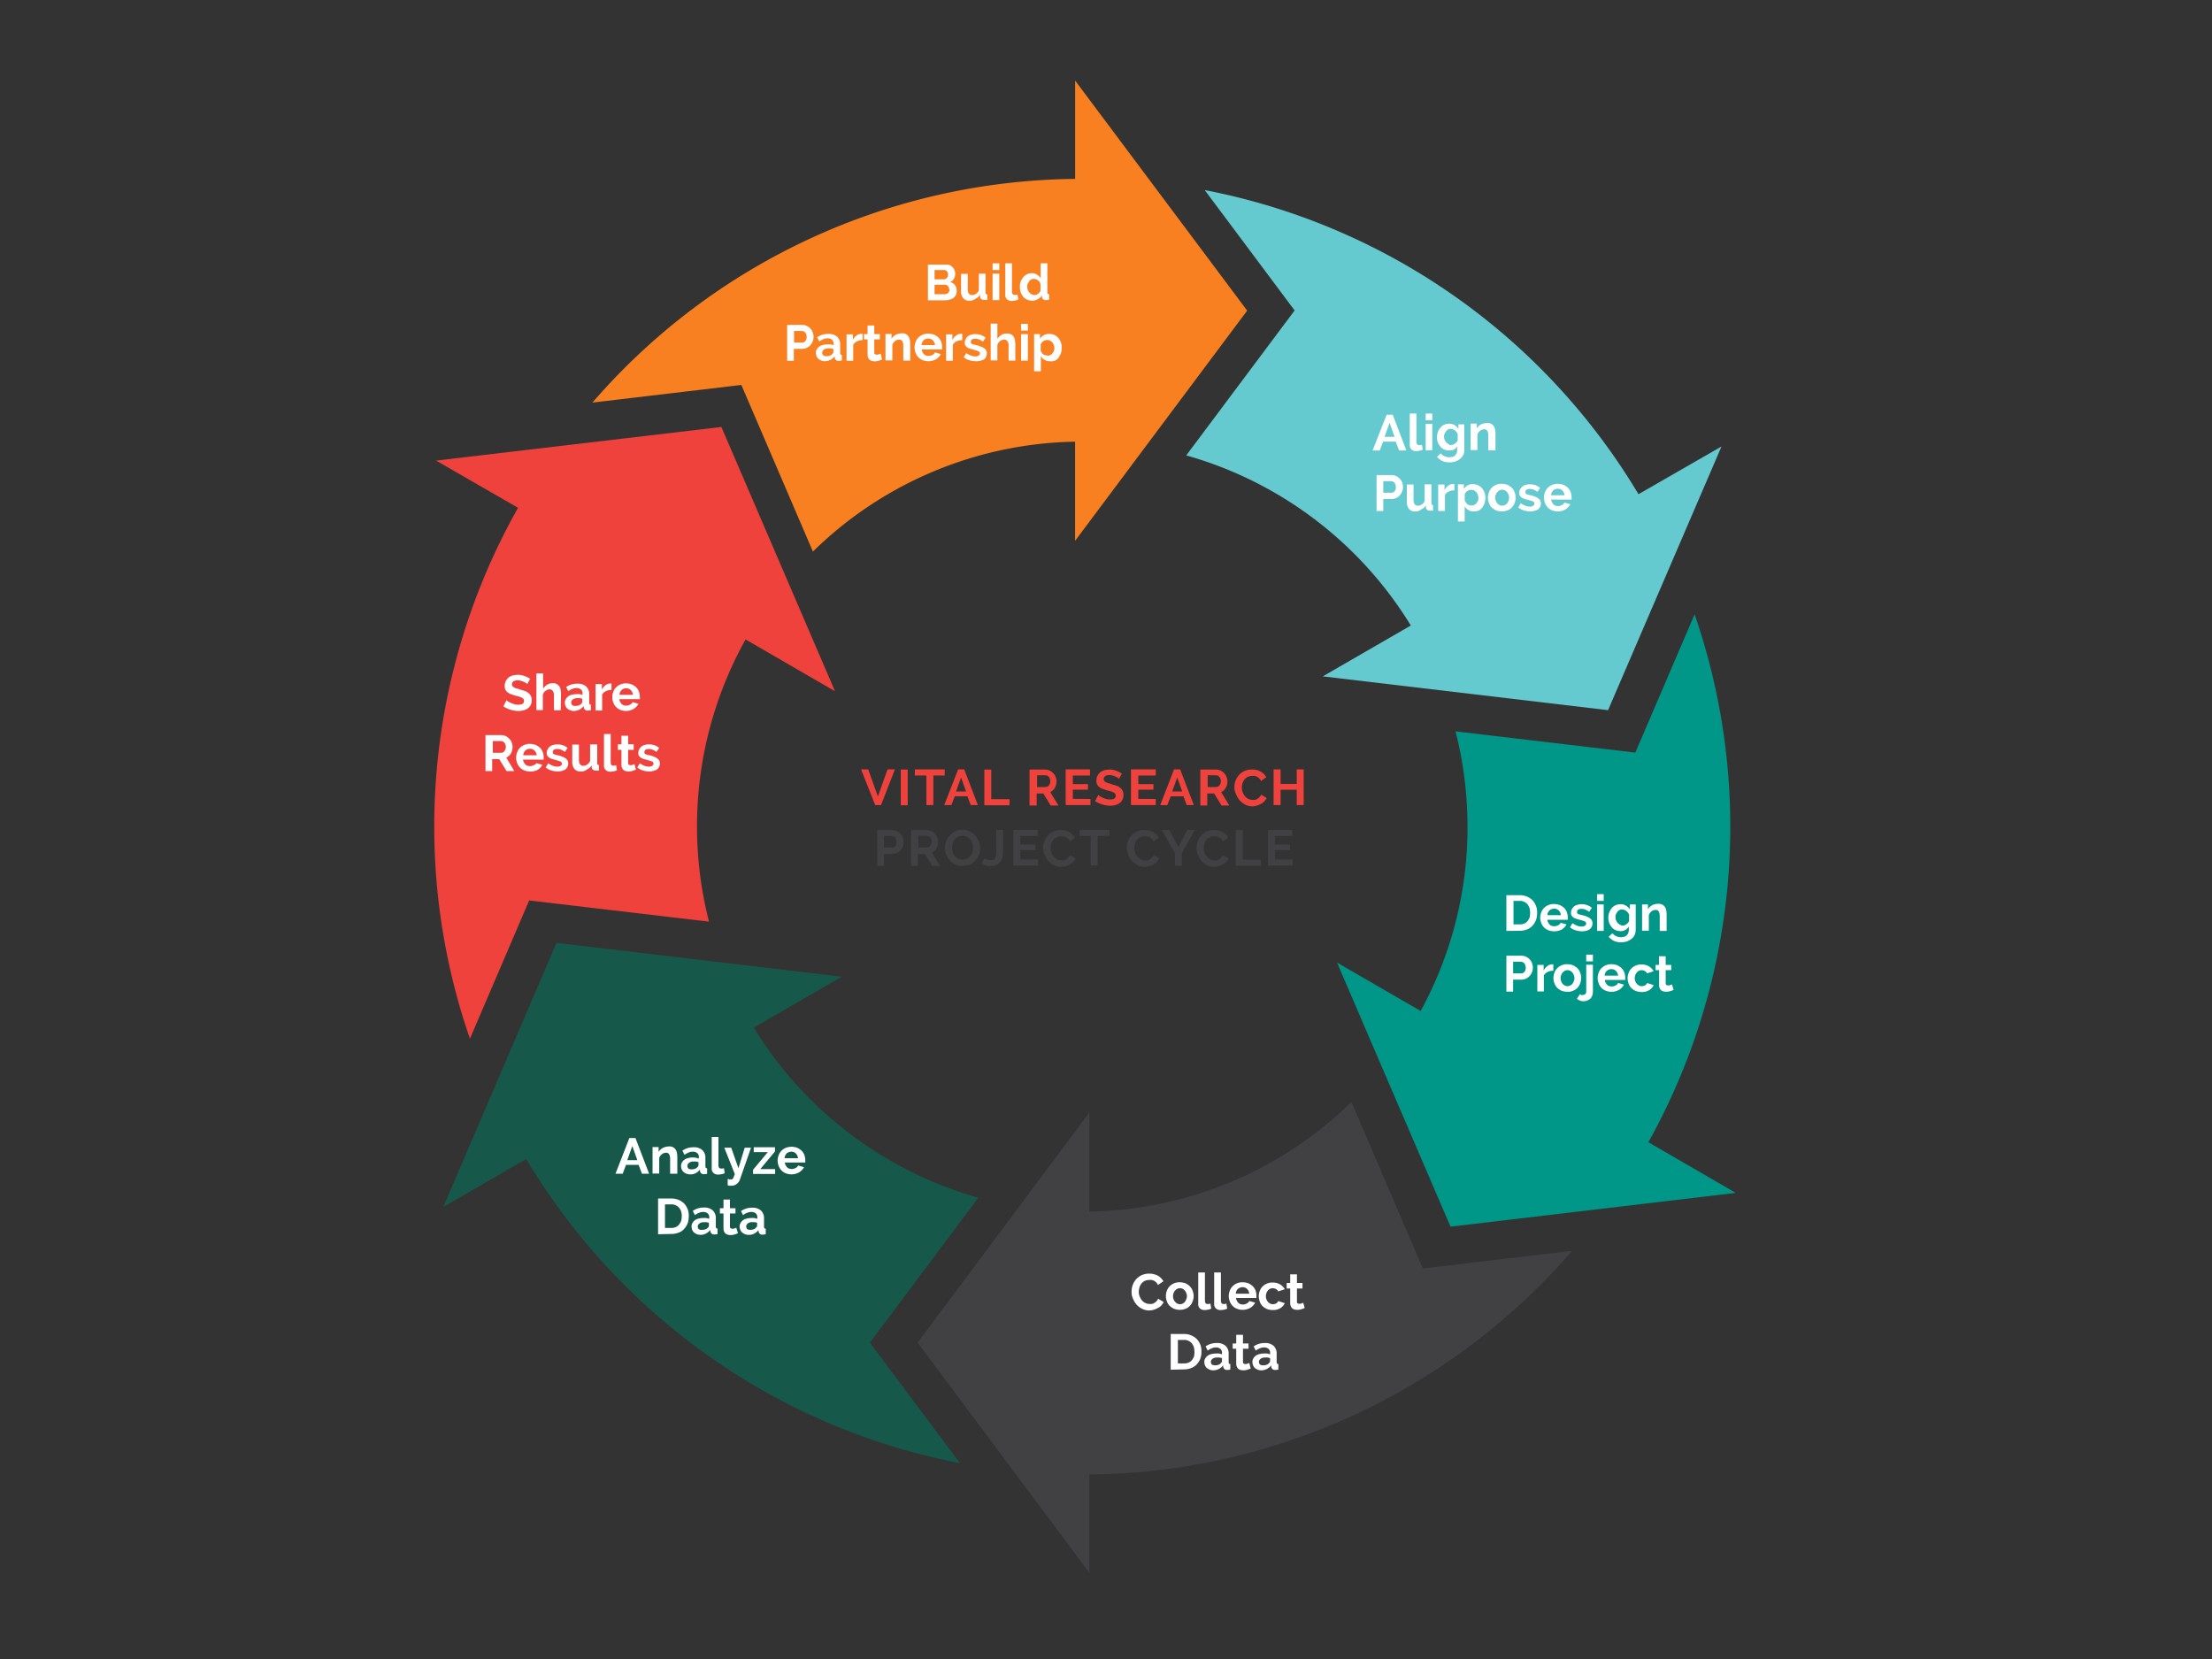 <svg id="Layer_1" data-name="Layer 1" xmlns="http://www.w3.org/2000/svg" viewBox="0 0 400 300"><rect x="0" y="0" width="400" height="300" fill="#333333" stroke="none"/><defs><style>.cls-1{fill:#009688;}.cls-2{fill:#64cacf;}.cls-3{fill:#414042;}.cls-4{fill:#16594a;}.cls-5{fill:#f0423c;}.cls-6{fill:#f88020;}.cls-7{fill:#fff;}</style></defs><title>vital-project-cycle</title><path class="cls-1" d="M298.08,206.55a117.41,117.41,0,0,0,8.36-95.46l-10.72,25-32.51-3.84a70.22,70.22,0,0,1,2.16,17.28,69.12,69.12,0,0,1-8.47,33.28l-15.12-8.74,20.52,47.75,51.58-6.11Z"/><path class="cls-2" d="M296.29,89.37a117.27,117.27,0,0,0-78.44-55l16.26,21.77-19.6,26.21a69.82,69.82,0,0,1,40.61,30.76l-15.92,9.2,51.59,6.11L311.3,80.74Z"/><path class="cls-3" d="M284.29,226.19l-27,3.19-12.91-30.12A69.28,69.28,0,0,1,197,219.09V201.16l-31.07,41.63L197,284.42V266.64A116.85,116.85,0,0,0,284.29,226.19Z"/><path class="cls-4" d="M176.91,216.58a69.85,69.85,0,0,1-40.61-30.77l15.91-9.19-51.58-6.12L80.16,218.25l15-8.66a117.3,117.3,0,0,0,78.44,55L157.3,242.79Z"/><path class="cls-5" d="M134.86,115.65,151,125,130.45,77.21,78.86,83.29l14.82,8.54a117.21,117.21,0,0,0-8.7,96l10.71-25,32.52,3.83a69.43,69.43,0,0,1,6.65-51.09Z"/><path class="cls-6" d="M225.53,56.17l-31.11-41.6V32.35A116.85,116.85,0,0,0,107.13,72.8l26.93-3.19L147,99.74a69.4,69.4,0,0,1,47.41-19.87V97.8Z"/><path class="cls-7" d="M173,52.63a1.51,1.51,0,0,1-.15.73,2.19,2.19,0,0,1-.45.53,2,2,0,0,1-.69.3,2.71,2.71,0,0,1-.8.11h-3.11V47.85h3.46a1.14,1.14,0,0,1,.6.15,1.46,1.46,0,0,1,.46.38,2.28,2.28,0,0,1,.3.53,1.51,1.51,0,0,1,.12.61,1.77,1.77,0,0,1-.23.87,1.31,1.31,0,0,1-.68.61,1.71,1.71,0,0,1,.87.57A1.78,1.78,0,0,1,173,52.63Zm-4-3.76v1.64h1.67a.73.73,0,0,0,.54-.23.8.8,0,0,0,.22-.61.93.93,0,0,0-.19-.61.67.67,0,0,0-.49-.23H169Zm2.66,3.5a1.28,1.28,0,0,0-.07-.34.61.61,0,0,0-.16-.27.93.93,0,0,0-.22-.19.71.71,0,0,0-.31-.08H169V53.2h1.87a1.09,1.09,0,0,0,.34-.07.73.73,0,0,0,.26-.19,1.17,1.17,0,0,0,.19-.27A.68.68,0,0,0,171.7,52.37Z"/><path class="cls-7" d="M175.31,54.38a1.43,1.43,0,0,1-1.14-.46,2.09,2.09,0,0,1-.38-1.4v-3H175v2.73c0,.73.26,1.11.79,1.11a1.26,1.26,0,0,0,.69-.23,1.24,1.24,0,0,0,.53-.65v-3h1.21V52.9a.46.46,0,0,0,.08.27.36.36,0,0,0,.23.07v1a1.24,1.24,0,0,1-.31,0H178a.76.76,0,0,1-.53-.15.46.46,0,0,1-.23-.42l0-.37a1.94,1.94,0,0,1-.84.72A1.7,1.7,0,0,1,175.31,54.38Z"/><path class="cls-7" d="M179.49,48.83V47.62h1.21v1.21Zm0,5.44V49.48h1.21v4.79Z"/><path class="cls-7" d="M181.81,47.62H183v5.13a.68.68,0,0,0,.12.42.39.39,0,0,0,.37.15.45.45,0,0,0,.23,0c.08,0,.19,0,.27-.08l.15.91a1.66,1.66,0,0,1-.57.19,3.66,3.66,0,0,1-.61.08,1.2,1.2,0,0,1-.87-.3,1.08,1.08,0,0,1-.3-.88V47.62Z"/><path class="cls-7" d="M186.67,54.38a2.34,2.34,0,0,1-.91-.19,1.91,1.91,0,0,1-.73-.53,2.67,2.67,0,0,1-.6-1.79,2.29,2.29,0,0,1,.15-.95,2.54,2.54,0,0,1,.45-.79,1.91,1.91,0,0,1,.69-.54,2.14,2.14,0,0,1,.87-.19,1.63,1.63,0,0,1,.95.27,1.58,1.58,0,0,1,.65.68V47.62h1.21v5.24a.43.43,0,0,0,.08.27.31.31,0,0,0,.23.07v1a3.19,3.19,0,0,1-.54.07.78.78,0,0,1-.53-.15.51.51,0,0,1-.22-.42l0-.3a1.81,1.81,0,0,1-.72.68A2,2,0,0,1,186.67,54.38Zm.34-1a1.05,1.05,0,0,0,.34-.08c.12,0,.23-.11.34-.15a.87.87,0,0,0,.27-.27,1.25,1.25,0,0,0,.19-.3V51.42A1.13,1.13,0,0,0,188,51a1.27,1.27,0,0,0-.3-.31,2,2,0,0,0-.35-.19,1.59,1.59,0,0,0-.38-.07,1.1,1.1,0,0,0-.49.11.9.9,0,0,0-.38.34c-.08.16-.19.31-.27.46a1.39,1.39,0,0,0-.07.53,1.65,1.65,0,0,0,.11.57,2.75,2.75,0,0,0,.27.46,1,1,0,0,0,.42.3A.89.89,0,0,0,187,53.36Z"/><path class="cls-7" d="M142.34,65.21V58.75h2.73a2,2,0,0,1,1.49.68,1.61,1.61,0,0,1,.41.69,2.18,2.18,0,0,1,0,1.59,2.14,2.14,0,0,1-.41.69,2,2,0,0,1-.65.49,2.15,2.15,0,0,1-.84.19h-1.52v2.16h-1.21Zm1.29-3.27h1.44a.68.68,0,0,0,.57-.27,1.15,1.15,0,0,0,.23-.76,2.34,2.34,0,0,0-.07-.45,1.63,1.63,0,0,0-.19-.34.89.89,0,0,0-.61-.27h-1.41v2.09Z"/><path class="cls-7" d="M149.18,65.32a1.93,1.93,0,0,1-.65-.11,2.31,2.31,0,0,1-.53-.31,1.09,1.09,0,0,1-.34-.49,1.51,1.51,0,0,1-.12-.61,1.15,1.15,0,0,1,.15-.61,1.77,1.77,0,0,1,.42-.49,1.63,1.63,0,0,1,.65-.3,2.78,2.78,0,0,1,.83-.12,2.93,2.93,0,0,1,.61,0,2.55,2.55,0,0,1,.53.15v-.26a.91.91,0,0,0-.26-.73,1.27,1.27,0,0,0-.8-.26,1.87,1.87,0,0,0-.76.15,3.26,3.26,0,0,0-.76.42l-.38-.76a3.45,3.45,0,0,1,2-.61,2.3,2.3,0,0,1,1.59.49,1.91,1.91,0,0,1,.57,1.49v1.48a.42.42,0,0,0,.08.26.28.28,0,0,0,.22.08v1a2.73,2.73,0,0,1-.53.08.78.78,0,0,1-.53-.15.82.82,0,0,1-.23-.42l0-.27a2.46,2.46,0,0,1-.76.65A2.59,2.59,0,0,1,149.18,65.32Zm.34-.91a1.32,1.32,0,0,0,.57-.12.71.71,0,0,0,.42-.3.4.4,0,0,0,.19-.34v-.53a2.09,2.09,0,0,0-.46-.12,2.69,2.69,0,0,0-.49,0,1.2,1.2,0,0,0-.76.22.75.75,0,0,0-.31.54.77.77,0,0,0,.23.53A1.15,1.15,0,0,0,149.52,64.41Z"/><path class="cls-7" d="M155.94,61.52a2.13,2.13,0,0,0-1,.23,1.48,1.48,0,0,0-.65.61v2.88h-1.21V60.46h1.14v1a2.93,2.93,0,0,1,.3-.45,1.75,1.75,0,0,1,.38-.34,1.1,1.1,0,0,1,.42-.23,1.62,1.62,0,0,1,.38-.08H156v1.14Z"/><path class="cls-7" d="M159.51,65c-.15.07-.38.15-.61.23a2.63,2.63,0,0,1-.76.11,2.09,2.09,0,0,1-.49-.08.91.91,0,0,1-.38-.19.87.87,0,0,1-.27-.38,1.29,1.29,0,0,1-.11-.53V61.37h-.65v-.95h.65V58.86h1.21v1.56h1v.95h-1v2.32c0,.15,0,.3.12.34a.48.48,0,0,0,.34.11,1.43,1.43,0,0,0,.38-.07,2.33,2.33,0,0,0,.3-.12Z"/><path class="cls-7" d="M164.56,65.21h-1.22v-2.7a1.56,1.56,0,0,0-.19-.84.63.63,0,0,0-.57-.26,2.13,2.13,0,0,0-.37.07,1.17,1.17,0,0,0-.35.19,3,3,0,0,0-.3.31,1.25,1.25,0,0,0-.19.42v2.77h-1.25V60.38h1.1v.88a2,2,0,0,1,.76-.73,2.81,2.81,0,0,1,1.14-.26,1.4,1.4,0,0,1,.72.15,1.52,1.52,0,0,1,.45.42,1.61,1.61,0,0,1,.23.61,3.83,3.83,0,0,1,.08.68v3.08Z"/><path class="cls-7" d="M167.86,65.32a3,3,0,0,1-1-.19,2.24,2.24,0,0,1-.8-.53,2.14,2.14,0,0,1-.49-.8,2.52,2.52,0,0,1-.19-.95,2.56,2.56,0,0,1,.19-1,2.14,2.14,0,0,1,.49-.8,2.54,2.54,0,0,1,.8-.53,2.34,2.34,0,0,1,1.06-.19,3,3,0,0,1,1,.19,3.18,3.18,0,0,1,.8.53,2.27,2.27,0,0,1,.49.8,2.67,2.67,0,0,1,.15.91V63a.27.27,0,0,1,0,.19h-3.68a1.21,1.21,0,0,0,.15.5,1.26,1.26,0,0,0,.27.37.75.75,0,0,0,.38.23,1.78,1.78,0,0,0,.45.08,1.63,1.63,0,0,0,.69-.19.91.91,0,0,0,.45-.46l1.07.31a2.42,2.42,0,0,1-.84.91A2.83,2.83,0,0,1,167.86,65.32Zm1.22-2.89a1.42,1.42,0,0,0-.38-.87,1.17,1.17,0,0,0-.84-.34,2.34,2.34,0,0,0-.45.07,1.43,1.43,0,0,0-.38.23,1.74,1.74,0,0,0-.27.38,1.15,1.15,0,0,0-.11.5h2.43Z"/><path class="cls-7" d="M173.94,61.52a2.16,2.16,0,0,0-1,.23,1.4,1.4,0,0,0-.64.61v2.88h-1.22V60.46h1.14v1a3,3,0,0,1,.31-.45,1.54,1.54,0,0,1,.38-.34,1.06,1.06,0,0,1,.41-.23,1.73,1.73,0,0,1,.38-.08H174v1.14Z"/><path class="cls-7" d="M176.45,65.32a4.16,4.16,0,0,1-1.18-.19,2.69,2.69,0,0,1-1-.53l.46-.76a3.31,3.31,0,0,0,.84.45,2,2,0,0,0,.83.16.87.87,0,0,0,.57-.16.4.4,0,0,0,.23-.37.41.41,0,0,0-.23-.38,5.06,5.06,0,0,0-.8-.27c-.3-.08-.57-.15-.79-.23a1.81,1.81,0,0,1-.54-.26,1.34,1.34,0,0,1-.3-.35.83.83,0,0,1-.08-.45,1.21,1.21,0,0,1,.16-.65,1.36,1.36,0,0,1,.38-.49,1.63,1.63,0,0,1,.6-.31,2.68,2.68,0,0,1,.76-.11,3.29,3.29,0,0,1,1,.15,2.93,2.93,0,0,1,.87.5l-.49.72a3.36,3.36,0,0,0-.72-.42,2.07,2.07,0,0,0-.69-.11,1.14,1.14,0,0,0-.53.11.45.45,0,0,0-.23.42.49.49,0,0,0,0,.23.36.36,0,0,0,.15.15,1.51,1.51,0,0,0,.31.11,3.46,3.46,0,0,0,.45.12,3.48,3.48,0,0,1,.84.26A1.92,1.92,0,0,1,178,63a1,1,0,0,1,.34.38,1,1,0,0,1,.11.53,1.36,1.36,0,0,1-.53,1.1A3.22,3.22,0,0,1,176.45,65.32Z"/><path class="cls-7" d="M183.59,65.21h-1.21v-2.7a1.32,1.32,0,0,0-.23-.84.7.7,0,0,0-.61-.26,1.37,1.37,0,0,0-.34.07,1.63,1.63,0,0,0-.34.19,1.14,1.14,0,0,0-.31.31,1.48,1.48,0,0,0-.19.42v2.77h-1.21V58.52h1.21v2.77a2.25,2.25,0,0,1,.72-.72,1.86,1.86,0,0,1,1-.26,1.43,1.43,0,0,1,.76.15,1.55,1.55,0,0,1,.46.42,1.39,1.39,0,0,1,.22.6,4.06,4.06,0,0,1,.08.69v3Z"/><path class="cls-7" d="M184.65,59.77V58.56h1.22v1.21Zm0,5.44V60.42h1.22v4.79Z"/><path class="cls-7" d="M189.86,65.32a1.69,1.69,0,0,1-1-.27,1.56,1.56,0,0,1-.64-.68v2.77H187V60.42h1.06v.84a2.13,2.13,0,0,1,.69-.65,1.94,1.94,0,0,1,1-.23,2.14,2.14,0,0,1,1.63.72,3,3,0,0,1,.46.8,2.74,2.74,0,0,1,.15,1,2.93,2.93,0,0,1-.15,1,4.61,4.61,0,0,1-.42.8,2.3,2.3,0,0,1-.65.53A2.18,2.18,0,0,1,189.86,65.32Zm-.42-1a1,1,0,0,0,.49-.11,1,1,0,0,0,.38-.3,2.75,2.75,0,0,0,.27-.46,1.23,1.23,0,0,0,.08-.53,1.46,1.46,0,0,0-.12-.57,1.35,1.35,0,0,0-.26-.46,2.13,2.13,0,0,0-.42-.3,1.14,1.14,0,0,0-.53-.11,1.09,1.09,0,0,0-.35.07,3.49,3.49,0,0,1-.34.15,1,1,0,0,0-.26.27,1.25,1.25,0,0,0-.19.3v1.14a1.68,1.68,0,0,0,.49.69A2,2,0,0,0,189.44,64.29Z"/><path class="cls-7" d="M250.75,75h1.1l2.47,6.46H253l-.61-1.6h-2.28l-.61,1.6h-1.29Zm1.44,4-.91-2.55L250.37,79Z"/><path class="cls-7" d="M254.93,74.78h1.21v5.13a.63.63,0,0,0,.12.41c.07.12.19.16.38.16a.43.43,0,0,0,.22,0c.08,0,.19,0,.27-.08l.15.91a1.66,1.66,0,0,1-.57.19,3.42,3.42,0,0,1-.6.08,1.23,1.23,0,0,1-.88-.3,1.08,1.08,0,0,1-.3-.88V74.78Z"/><path class="cls-7" d="M257.81,76V74.78H259V76Zm0,5.44V76.64H259v4.79Z"/><path class="cls-7" d="M262,81.46a2.16,2.16,0,0,1-.87-.19,1.75,1.75,0,0,1-.68-.53A3,3,0,0,1,260,80a3,3,0,0,1,0-1.86,2.74,2.74,0,0,1,.46-.8,2,2,0,0,1,.68-.53,2.38,2.38,0,0,1,.91-.19,1.78,1.78,0,0,1,1,.27,2,2,0,0,1,.68.68v-.83h1.07v4.55a2.51,2.51,0,0,1-.19,1A2.26,2.26,0,0,1,264,83a2.94,2.94,0,0,1-.84.45,3.09,3.09,0,0,1-1.06.15,2.87,2.87,0,0,1-1.33-.26,3.33,3.33,0,0,1-.91-.72l.68-.65a1.82,1.82,0,0,0,.68.53,2.17,2.17,0,0,0,.88.19,2.72,2.72,0,0,0,.53-.07.88.88,0,0,0,.45-.23,1.12,1.12,0,0,0,.31-.42,1.55,1.55,0,0,0,.11-.61V80.7a1.58,1.58,0,0,1-.68.65A4,4,0,0,1,262,81.46Zm.42-1a1.07,1.07,0,0,0,.38-.08,1.45,1.45,0,0,0,.34-.19.87.87,0,0,0,.27-.27,1.66,1.66,0,0,0,.19-.3V78.5a1.64,1.64,0,0,0-.53-.68,1.46,1.46,0,0,0-.73-.27,1,1,0,0,0-.49.12,1.1,1.1,0,0,0-.38.34,2.6,2.6,0,0,0-.26.45,1.27,1.27,0,0,0-.08.54,1.29,1.29,0,0,0,.11.53,3.57,3.57,0,0,0,.27.45,1.63,1.63,0,0,0,.42.31A.52.52,0,0,0,262.41,80.48Z"/><path class="cls-7" d="M270.35,81.43h-1.22v-2.7a1.56,1.56,0,0,0-.19-.84.63.63,0,0,0-.57-.26,2.41,2.41,0,0,0-.38.07,1.25,1.25,0,0,0-.34.19,2.23,2.23,0,0,0-.3.31,1.25,1.25,0,0,0-.19.42v2.77h-1.22V76.6h1.11v.88a2,2,0,0,1,.75-.73,2.88,2.88,0,0,1,1.14-.26,1.42,1.42,0,0,1,.73.15,1.52,1.52,0,0,1,.45.42,1.61,1.61,0,0,1,.23.61,3.83,3.83,0,0,1,.08.68v3.08Z"/><path class="cls-7" d="M248.93,92.37V85.91h2.73a2,2,0,0,1,.84.19,2.06,2.06,0,0,1,.64.49,1.63,1.63,0,0,1,.42.69,2.23,2.23,0,0,1-.42,2.28,2.06,2.06,0,0,1-.64.49,2.19,2.19,0,0,1-.84.19h-1.52V92.4h-1.21Zm1.25-3.27h1.44a.68.68,0,0,0,.57-.27,1.21,1.21,0,0,0,.23-.76,1.78,1.78,0,0,0-.08-.45,1.05,1.05,0,0,0-.19-.34.86.86,0,0,0-.26-.19.89.89,0,0,0-.34-.08h-1.41V89.1Z"/><path class="cls-7" d="M255.92,92.48a1.4,1.4,0,0,1-1.14-.46,2.09,2.09,0,0,1-.38-1.4v-3h1.21v2.73c0,.72.27,1.1.8,1.1a1.22,1.22,0,0,0,.68-.22,1.32,1.32,0,0,0,.53-.65v-3h1.22V91a.4.4,0,0,0,.08.26.28.28,0,0,0,.22.08v1a1.13,1.13,0,0,1-.3,0h-.23a.76.76,0,0,1-.53-.15.48.48,0,0,1-.23-.42l0-.38a1.88,1.88,0,0,1-.83.73A1.66,1.66,0,0,1,255.92,92.48Z"/><path class="cls-7" d="M262.94,88.68a2.08,2.08,0,0,0-1,.23,1.38,1.38,0,0,0-.65.61V92.4h-1.22V87.62h1.14v1a3,3,0,0,1,.31-.45,1.54,1.54,0,0,1,.38-.34,1.06,1.06,0,0,1,.41-.23,1.73,1.73,0,0,1,.38-.08H263v1.14Z"/><path class="cls-7" d="M266.51,92.48a1.64,1.64,0,0,1-1-.27,1.58,1.58,0,0,1-.65-.68V94.3h-1.22V87.58h1.07v.84a2.21,2.21,0,0,1,.68-.65,2,2,0,0,1,.95-.23,2.65,2.65,0,0,1,.91.19,2.44,2.44,0,0,1,.72.53A2.59,2.59,0,0,1,268.6,90a3,3,0,0,1-.15,1,4,4,0,0,1-.42.8,2.41,2.41,0,0,1-.64.53A2.2,2.2,0,0,1,266.51,92.48Zm-.41-1.06a1,1,0,0,0,.49-.12A1.06,1.06,0,0,0,267,91a3.67,3.67,0,0,0,.27-.46,1.39,1.39,0,0,0,.07-.53,1.65,1.65,0,0,0-.11-.57,1.23,1.23,0,0,0-.27-.45,1.48,1.48,0,0,0-.42-.31,1.29,1.29,0,0,0-.53-.11,1.37,1.37,0,0,0-.34.07c-.11,0-.23.12-.34.16a.84.84,0,0,0-.27.26,1.73,1.73,0,0,0-.19.31V90.5a1.8,1.8,0,0,0,.5.69A1.46,1.46,0,0,0,266.1,91.42Z"/><path class="cls-7" d="M271.6,92.48a3.37,3.37,0,0,1-1.06-.19,2.93,2.93,0,0,1-.8-.53,2.14,2.14,0,0,1-.49-.8,2.52,2.52,0,0,1-.19-.95,2.56,2.56,0,0,1,.19-1,2.14,2.14,0,0,1,.49-.8,2.54,2.54,0,0,1,.8-.53,2.34,2.34,0,0,1,1.06-.19,3,3,0,0,1,1,.19,3.18,3.18,0,0,1,.8.53,2.27,2.27,0,0,1,.49.8,2.77,2.77,0,0,1,.19,1,2.73,2.73,0,0,1-.19.95,2.27,2.27,0,0,1-.49.8,1.94,1.94,0,0,1-.8.53A2.7,2.7,0,0,1,271.6,92.48ZM270.39,90a1.35,1.35,0,0,0,.11.57,1.36,1.36,0,0,0,.27.46,1.63,1.63,0,0,0,.38.3,1,1,0,0,0,.49.11,1,1,0,0,0,.5-.11,1.08,1.08,0,0,0,.38-.3,1.54,1.54,0,0,0,.26-.46,1.53,1.53,0,0,0,0-1.14,1.37,1.37,0,0,0-.26-.45,1.61,1.61,0,0,0-.38-.31,1.18,1.18,0,0,0-.5-.11,1.1,1.1,0,0,0-.49.11,1.43,1.43,0,0,0-.38.31,1.23,1.23,0,0,0-.27.45A.93.93,0,0,0,270.39,90Z"/><path class="cls-7" d="M276.73,92.48a4.16,4.16,0,0,1-1.18-.19,2.57,2.57,0,0,1-1-.53L275,91a3.48,3.48,0,0,0,.84.45,2,2,0,0,0,.83.16.87.87,0,0,0,.57-.16.39.39,0,0,0,.23-.38.41.41,0,0,0-.23-.38,6.51,6.51,0,0,0-.79-.26c-.31-.08-.57-.15-.8-.23a1.64,1.64,0,0,1-.53-.26,1.22,1.22,0,0,1-.31-.35.93.93,0,0,1-.07-.45,1.2,1.2,0,0,1,.15-.65,1.48,1.48,0,0,1,.38-.49,1.6,1.6,0,0,1,.61-.31,2.58,2.58,0,0,1,.76-.11,3.28,3.28,0,0,1,1,.15,2.93,2.93,0,0,1,.87.5l-.49.72a3.36,3.36,0,0,0-.72-.42,2.06,2.06,0,0,0-.68-.11,1.22,1.22,0,0,0-.54.11.44.44,0,0,0-.22.42.63.63,0,0,0,0,.23.33.33,0,0,0,.16.15,1.2,1.2,0,0,0,.3.11,3.68,3.68,0,0,0,.46.12,3.54,3.54,0,0,1,.83.26,1.92,1.92,0,0,1,.57.31,1,1,0,0,1,.34.37,1.11,1.11,0,0,1,.12.54,1.35,1.35,0,0,1-.54,1.1A3.09,3.09,0,0,1,276.73,92.48Z"/><path class="cls-7" d="M281.67,92.48a3,3,0,0,1-1-.19,2.12,2.12,0,0,1-.79-.53,2.3,2.3,0,0,1-.5-.8,2.73,2.73,0,0,1-.19-.95,2.77,2.77,0,0,1,.19-1,2.3,2.3,0,0,1,.5-.8,2.47,2.47,0,0,1,1.86-.72,2.94,2.94,0,0,1,1,.19,3,3,0,0,1,.8.53,2.14,2.14,0,0,1,.49.8,2.46,2.46,0,0,1,.16.91v.23a.27.27,0,0,1,0,.19h-3.69a1,1,0,0,0,.16.49,1.16,1.16,0,0,0,.26.38.8.8,0,0,0,.38.23,1.85,1.85,0,0,0,.46.08,1.59,1.59,0,0,0,.68-.19.93.93,0,0,0,.46-.46l1.06.31a2.42,2.42,0,0,1-.84.91A2.59,2.59,0,0,1,281.67,92.48Zm1.25-2.89a1.36,1.36,0,0,0-.38-.87,1.15,1.15,0,0,0-.83-.34,2.44,2.44,0,0,0-.46.07,1.6,1.6,0,0,0-.38.23,1.42,1.42,0,0,0-.26.38,1,1,0,0,0-.12.5h2.43Z"/><path class="cls-7" d="M272.4,168.34v-6.46h2.36a3.3,3.3,0,0,1,1.4.27,3.21,3.21,0,0,1,1,.68,3.18,3.18,0,0,1,.8,2.28,3.67,3.67,0,0,1-.23,1.33,3.41,3.41,0,0,1-.65,1,2.64,2.64,0,0,1-1,.65,3.67,3.67,0,0,1-1.33.23Zm4.29-3.27a3.05,3.05,0,0,0-.11-.87,2.09,2.09,0,0,0-.38-.69,1.73,1.73,0,0,0-.61-.45,1.68,1.68,0,0,0-.8-.15h-1.1v4.25h1.1a2.13,2.13,0,0,0,.84-.15,1.54,1.54,0,0,0,.61-.46,3.36,3.36,0,0,0,.38-.68A4.32,4.32,0,0,0,276.69,165.07Z"/><path class="cls-7" d="M281,168.41a2.73,2.73,0,0,1-1-.19,2.16,2.16,0,0,1-.8-.53,2.06,2.06,0,0,1-.49-.8,2.48,2.48,0,0,1-.19-.95,2.56,2.56,0,0,1,.19-.95,2,2,0,0,1,.49-.79,2.16,2.16,0,0,1,.8-.53,2.19,2.19,0,0,1,1.06-.19,2.82,2.82,0,0,1,1,.19,2.93,2.93,0,0,1,.8.53,2.29,2.29,0,0,1,.49.79,2.69,2.69,0,0,1,.15.92v.22c0,.08,0,.16,0,.19h-3.68a1,1,0,0,0,.15.5,1.46,1.46,0,0,0,.27.38.78.78,0,0,0,.38.23,2.34,2.34,0,0,0,.45.07,1.5,1.5,0,0,0,.69-.19.86.86,0,0,0,.45-.45l1.06.3a2.33,2.33,0,0,1-.83.91A2.83,2.83,0,0,1,281,168.41Zm1.26-2.88a1.42,1.42,0,0,0-.38-.88,1.17,1.17,0,0,0-.84-.34,1.78,1.78,0,0,0-.45.08,2.56,2.56,0,0,0-.38.22,1.46,1.46,0,0,0-.27.38,1,1,0,0,0-.11.5h2.43Z"/><path class="cls-7" d="M286.08,168.41a3.84,3.84,0,0,1-1.18-.19,2.69,2.69,0,0,1-1-.53l.46-.76a3.9,3.9,0,0,0,.83.46,2.26,2.26,0,0,0,.84.15.93.93,0,0,0,.57-.15.43.43,0,0,0,.23-.38.42.42,0,0,0-.23-.38,6.39,6.39,0,0,0-.8-.27,8,8,0,0,1-.8-.23,1.64,1.64,0,0,1-.53-.26,1.28,1.28,0,0,1-.3-.34.88.88,0,0,1-.08-.46,1.3,1.3,0,0,1,.15-.65,1.62,1.62,0,0,1,.38-.49,1.46,1.46,0,0,1,.61-.3,2.33,2.33,0,0,1,.76-.12,3.11,3.11,0,0,1,1,.16,2.81,2.81,0,0,1,.87.49l-.49.72a3.9,3.9,0,0,0-.73-.42,2.25,2.25,0,0,0-.68-.11,1.29,1.29,0,0,0-.53.11.45.45,0,0,0-.23.42.47.47,0,0,0,0,.23s.07.11.15.15a1,1,0,0,0,.3.11l.46.12a3.63,3.63,0,0,1,.84.26,2.21,2.21,0,0,1,.57.31,1.11,1.11,0,0,1,.34.38,1.16,1.16,0,0,1,.11.53,1.34,1.34,0,0,1-.53,1.1A2.69,2.69,0,0,1,286.08,168.41Z"/><path class="cls-7" d="M288.81,162.91v-1.22H290v1.22Zm0,5.43v-4.79H290v4.79Z"/><path class="cls-7" d="M293,168.38a2.3,2.3,0,0,1-.87-.19,1.91,1.91,0,0,1-.69-.54,2.77,2.77,0,0,1-.45-.76,2.78,2.78,0,0,1,0-1.86,3.34,3.34,0,0,1,.45-.8,2,2,0,0,1,.69-.53,2.34,2.34,0,0,1,.91-.19,1.72,1.72,0,0,1,1,.27,2,2,0,0,1,.69.68v-.91h1.06v4.56a2.4,2.4,0,0,1-.19.95,2.07,2.07,0,0,1-.57.72,3.74,3.74,0,0,1-.83.46,3.46,3.46,0,0,1-1.07.15,2.87,2.87,0,0,1-1.33-.27,3.48,3.48,0,0,1-.91-.72l.69-.64a2,2,0,0,0,.68.53,2.34,2.34,0,0,0,.87.19,2.11,2.11,0,0,0,.53-.08,1,1,0,0,0,.46-.23,1,1,0,0,0,.3-.41,1.41,1.41,0,0,0,.12-.61v-.61a1.61,1.61,0,0,1-.69.65A1.72,1.72,0,0,1,293,168.38Zm.42-1a1.12,1.12,0,0,0,.38-.08,1.68,1.68,0,0,0,.34-.19.81.81,0,0,0,.26-.26,1,1,0,0,0,.19-.31v-1.14a1.49,1.49,0,0,0-.53-.68,1.43,1.43,0,0,0-.72-.27,1,1,0,0,0-.49.12,1,1,0,0,0-.38.34,2.68,2.68,0,0,0-.27.45,1.44,1.44,0,0,0-.07.54,1.14,1.14,0,0,0,.11.53,2.68,2.68,0,0,0,.27.45,1.58,1.58,0,0,0,.41.31A1.27,1.27,0,0,0,293.41,167.39Z"/><path class="cls-7" d="M301.35,168.34h-1.22v-2.7a1.65,1.65,0,0,0-.19-.84.63.63,0,0,0-.57-.26,2.22,2.22,0,0,0-.38.07,1.25,1.25,0,0,0-.34.19,1.11,1.11,0,0,0-.3.31,1.08,1.08,0,0,0-.19.42v2.77h-1.22v-4.75H298v.87a2,2,0,0,1,.76-.72,2.28,2.28,0,0,1,1.14-.26,1.4,1.4,0,0,1,.72.15,1.55,1.55,0,0,1,.46.42,1.82,1.82,0,0,1,.23.6,5.38,5.38,0,0,1,.07.69v3Z"/><path class="cls-7" d="M272.4,179.28v-6.46h2.74a2.1,2.1,0,0,1,.83.19,2,2,0,0,1,.65.49,1.63,1.63,0,0,1,.42.69,2.18,2.18,0,0,1,0,1.59,2.16,2.16,0,0,1-.42.69,2,2,0,0,1-.65.49,2.1,2.1,0,0,1-.83.19h-1.52v2.17H272.4Zm1.25-3.27h1.45a.68.68,0,0,0,.57-.27,1.21,1.21,0,0,0,.23-.76,1.78,1.78,0,0,0-.08-.45.94.94,0,0,0-.19-.34.56.56,0,0,0-.27-.19.81.81,0,0,0-.34-.08h-1.4V176Z"/><path class="cls-7" d="M280.83,175.55a2.08,2.08,0,0,0-1,.23,1.38,1.38,0,0,0-.65.61v2.89H278v-4.79h1.14v1a2.65,2.65,0,0,1,.31-.46,3.25,3.25,0,0,1,.38-.34,1,1,0,0,1,.42-.23,1.52,1.52,0,0,1,.38-.08h.26v1.14Z"/><path class="cls-7" d="M283.45,179.35a3.11,3.11,0,0,1-1.06-.19,2.93,2.93,0,0,1-.8-.53,2.19,2.19,0,0,1-.49-.8,2.68,2.68,0,0,1-.19-1,2.77,2.77,0,0,1,.19-.95,2.15,2.15,0,0,1,.49-.79,2.41,2.41,0,0,1,.8-.54,2.36,2.36,0,0,1,1.06-.19,3,3,0,0,1,1,.19,3.21,3.21,0,0,1,.8.54,2,2,0,0,1,.49.79,2.56,2.56,0,0,1,.19.95,2.48,2.48,0,0,1-.19,1,2.06,2.06,0,0,1-.49.8,1.94,1.94,0,0,1-.8.53A2,2,0,0,1,283.45,179.35Zm-1.25-2.47a1.2,1.2,0,0,0,.12.57,1.31,1.31,0,0,0,.64.76,1,1,0,0,0,.49.12,1,1,0,0,0,.5-.12,1,1,0,0,0,.38-.3,1.26,1.26,0,0,0,.26-.46,1.41,1.41,0,0,0,0-1.14,1.21,1.21,0,0,0-.26-.45,1.61,1.61,0,0,0-.38-.31,1.15,1.15,0,0,0-.5-.11,1.1,1.1,0,0,0-.49.11,1.61,1.61,0,0,0-.38.31,1.21,1.21,0,0,0-.26.45A1.46,1.46,0,0,0,282.2,176.88Z"/><path class="cls-7" d="M286.38,181.06a1.93,1.93,0,0,1-.65-.11,2.45,2.45,0,0,1-.57-.34l.54-.84a.72.72,0,0,0,.22.15.83.83,0,0,0,.31,0,.6.6,0,0,0,.42-.15.65.65,0,0,0,.19-.42v-4.9h1.21v4.83a2.41,2.41,0,0,1-.11.72,1.63,1.63,0,0,1-.34.57,1.82,1.82,0,0,1-.54.34A2.25,2.25,0,0,1,286.38,181.06Zm.46-7.21v-1.22h1.21v1.22Z"/><path class="cls-7" d="M291.39,179.35a2.73,2.73,0,0,1-1-.19,2.16,2.16,0,0,1-.8-.53,2.06,2.06,0,0,1-.49-.8,2.48,2.48,0,0,1-.19-1,2.56,2.56,0,0,1,.19-.95,2,2,0,0,1,.49-.79,2.47,2.47,0,0,1,1.86-.73,3,3,0,0,1,1,.19,3.21,3.21,0,0,1,.8.54,2.29,2.29,0,0,1,.49.79,2.69,2.69,0,0,1,.15.92v.22c0,.08,0,.16,0,.19h-3.68a1,1,0,0,0,.15.5,1.46,1.46,0,0,0,.27.38.78.78,0,0,0,.38.23,2.34,2.34,0,0,0,.45.07,1.5,1.5,0,0,0,.69-.19.86.86,0,0,0,.45-.45l1.06.3a2.25,2.25,0,0,1-.83.91A2.83,2.83,0,0,1,291.39,179.35Zm1.22-2.88a1.42,1.42,0,0,0-.38-.88,1.17,1.17,0,0,0-.84-.34,1.78,1.78,0,0,0-.45.08,3.2,3.2,0,0,0-.38.22,1.46,1.46,0,0,0-.27.38,1.18,1.18,0,0,0-.11.5h2.43Z"/><path class="cls-7" d="M294.32,176.88a2.56,2.56,0,0,1,.19-.95,2,2,0,0,1,.49-.79,2.41,2.41,0,0,1,.8-.54,2.34,2.34,0,0,1,1.06-.19,2.44,2.44,0,0,1,1.33.35,2.26,2.26,0,0,1,.84.87l-1.18.38a1.13,1.13,0,0,0-.42-.42,1.32,1.32,0,0,0-.57-.15,1.1,1.1,0,0,0-.49.11,1,1,0,0,0-.38.31,1.38,1.38,0,0,0-.27.45,1.65,1.65,0,0,0-.11.57,1.35,1.35,0,0,0,.11.57,1.43,1.43,0,0,0,.27.46,1.4,1.4,0,0,0,.38.3,1,1,0,0,0,.49.12,1.15,1.15,0,0,0,.61-.15.81.81,0,0,0,.38-.42l1.18.38a2,2,0,0,1-.8.91,2.58,2.58,0,0,1-1.37.34,3.11,3.11,0,0,1-1.06-.19,2.93,2.93,0,0,1-.8-.53,2.06,2.06,0,0,1-.49-.8A2.85,2.85,0,0,1,294.32,176.88Z"/><path class="cls-7" d="M302.64,179a5,5,0,0,1-.61.23,2.33,2.33,0,0,1-.76.11,2.07,2.07,0,0,1-.49-.07,1.23,1.23,0,0,1-.38-.19,1,1,0,0,1-.27-.38,1.14,1.14,0,0,1-.11-.53v-2.74h-.65v-.95H300v-1.56h1.21v1.56h1v.95h-1v2.32c0,.15,0,.3.12.34a.44.44,0,0,0,.34.11,1.12,1.12,0,0,0,.38-.07,2.33,2.33,0,0,0,.3-.12Z"/><path class="cls-7" d="M204.63,233.48a3.3,3.3,0,0,1,.23-1.18,3.42,3.42,0,0,1,.61-1,3.28,3.28,0,0,1,1-.72,3.47,3.47,0,0,1,2.92.11,2.87,2.87,0,0,1,1,1l-1,.68a1.41,1.41,0,0,0-.3-.46,4.5,4.5,0,0,0-.38-.3,2.07,2.07,0,0,0-.46-.15,1.71,1.71,0,0,0-.45,0,2,2,0,0,0-.84.19,1.81,1.81,0,0,0-.57.49,1.86,1.86,0,0,0-.34.69,2.66,2.66,0,0,0-.12.76,1.92,1.92,0,0,0,.16.83,2.52,2.52,0,0,0,.38.69,1.9,1.9,0,0,0,.6.49,1.68,1.68,0,0,0,.76.19,1.75,1.75,0,0,0,.46,0,1.05,1.05,0,0,0,.46-.19,1.57,1.57,0,0,0,.38-.3,1.47,1.47,0,0,0,.3-.46l1,.61a2.21,2.21,0,0,1-1.1,1.1,4,4,0,0,1-.76.31,3.07,3.07,0,0,1-.79.11,2.79,2.79,0,0,1-1.26-.3,3.39,3.39,0,0,1-1-.76,4,4,0,0,1-.64-1.07A2.74,2.74,0,0,1,204.63,233.48Z"/><path class="cls-7" d="M213.37,236.86a3.11,3.11,0,0,1-1.06-.19,2.79,2.79,0,0,1-.8-.53,2.06,2.06,0,0,1-.49-.8,2.48,2.48,0,0,1-.19-1,2.56,2.56,0,0,1,.19-.95,2,2,0,0,1,.49-.79,2.42,2.42,0,0,1,1.86-.72,3,3,0,0,1,1,.18,3,3,0,0,1,.79.54,2.17,2.17,0,0,1,.5.79,2.77,2.77,0,0,1,.19.95,2.68,2.68,0,0,1-.19,1,2.21,2.21,0,0,1-.5.8,1.84,1.84,0,0,1-.79.53A2.82,2.82,0,0,1,213.37,236.86Zm-1.25-2.47a1.35,1.35,0,0,0,.11.57,1.6,1.6,0,0,0,.27.46,1.4,1.4,0,0,0,.38.3,1,1,0,0,0,.49.12,1.06,1.06,0,0,0,.5-.12,1,1,0,0,0,.38-.3,1.26,1.26,0,0,0,.26-.46,1.41,1.41,0,0,0,0-1.14,1.21,1.21,0,0,0-.26-.45,1.61,1.61,0,0,0-.38-.31,1.18,1.18,0,0,0-.5-.11,1.1,1.1,0,0,0-.49.11,1.43,1.43,0,0,0-.38.31,1.23,1.23,0,0,0-.27.45A1.41,1.41,0,0,0,212.12,234.39Z"/><path class="cls-7" d="M216.68,230.1h1.21v5.13a.68.68,0,0,0,.12.42c.07.11.19.15.38.15a.43.43,0,0,0,.22,0,2.68,2.68,0,0,1,.27-.07l.15.91a2.23,2.23,0,0,1-.57.19,3.57,3.57,0,0,1-.61.07,1.2,1.2,0,0,1-.87-.3,1.06,1.06,0,0,1-.3-.87V230.1Z"/><path class="cls-7" d="M219.56,230.1h1.22v5.13a.75.75,0,0,0,.11.42.41.41,0,0,0,.38.15.47.47,0,0,0,.23,0,2.68,2.68,0,0,1,.27-.07l.15.91a2.23,2.23,0,0,1-.57.19,3.57,3.57,0,0,1-.61.07,1.2,1.2,0,0,1-.87-.3,1.06,1.06,0,0,1-.31-.87V230.1Z"/><path class="cls-7" d="M224.69,236.86a2.73,2.73,0,0,1-1-.19,2.16,2.16,0,0,1-.8-.53,2.21,2.21,0,0,1-.5-.8,2.68,2.68,0,0,1-.19-1,2.77,2.77,0,0,1,.19-.95,2.17,2.17,0,0,1,.5-.79,2.42,2.42,0,0,1,1.86-.72,2.94,2.94,0,0,1,1,.18,3,3,0,0,1,.8.54,2.17,2.17,0,0,1,.5.79,2.69,2.69,0,0,1,.15.92v.22c0,.08,0,.16,0,.19h-3.68a1,1,0,0,0,.15.5,1.42,1.42,0,0,0,.26.38.89.89,0,0,0,.38.23,2.57,2.57,0,0,0,.46.07,1.43,1.43,0,0,0,.68-.19.88.88,0,0,0,.46-.45l1.06.3a2.33,2.33,0,0,1-.83.91A2.86,2.86,0,0,1,224.69,236.86Zm1.22-2.88a1.48,1.48,0,0,0-.38-.88,1.17,1.17,0,0,0-.84-.34,1.78,1.78,0,0,0-.45.08,2.56,2.56,0,0,0-.38.22,1.46,1.46,0,0,0-.27.38,1,1,0,0,0-.11.5h2.43Z"/><path class="cls-7" d="M227.62,234.39a2.56,2.56,0,0,1,.19-.95,2,2,0,0,1,.49-.79,2.42,2.42,0,0,1,1.86-.72,2.46,2.46,0,0,1,1.33.34,2.26,2.26,0,0,1,.84.87l-1.18.38a1.21,1.21,0,0,0-.42-.42,1.32,1.32,0,0,0-.57-.15,1.1,1.1,0,0,0-.49.11,1,1,0,0,0-.38.31,1.23,1.23,0,0,0-.27.45,1.65,1.65,0,0,0-.11.57,1.35,1.35,0,0,0,.11.57,1.27,1.27,0,0,0,.27.46,1.4,1.4,0,0,0,.38.3,1,1,0,0,0,.49.12,1.15,1.15,0,0,0,.61-.15.86.86,0,0,0,.38-.42l1.18.38a2.1,2.1,0,0,1-.8.91,2.6,2.6,0,0,1-1.37.34,3.11,3.11,0,0,1-1.06-.19,2.79,2.79,0,0,1-.8-.53,2.06,2.06,0,0,1-.49-.8A3.24,3.24,0,0,1,227.62,234.39Z"/><path class="cls-7" d="M235.93,236.52a4.78,4.78,0,0,1-.6.23,2.37,2.37,0,0,1-.76.11,2.23,2.23,0,0,1-.5-.07,1.5,1.5,0,0,1-.38-.19,1,1,0,0,1-.26-.38,1.15,1.15,0,0,1-.12-.53V233h-.64V232h.64v-1.56h1.22V232h1V233h-1v2.32c0,.15,0,.3.11.34a.45.45,0,0,0,.34.11,1,1,0,0,0,.38-.07l.31-.12Z"/><path class="cls-7" d="M211.7,247.69v-6.46h2.36a3.3,3.3,0,0,1,1.4.27,3.39,3.39,0,0,1,1,.68,3.79,3.79,0,0,1,.61,1,3.35,3.35,0,0,1,.19,1.25,3.67,3.67,0,0,1-.23,1.33,3.59,3.59,0,0,1-.65,1,2.82,2.82,0,0,1-1,.64,3.67,3.67,0,0,1-1.33.23Zm4.29-3.23a3.45,3.45,0,0,0-.11-.87,2.09,2.09,0,0,0-.38-.69,1.73,1.73,0,0,0-.61-.45,1.68,1.68,0,0,0-.8-.15H213v4.25h1.1a2.13,2.13,0,0,0,.84-.15,1.7,1.7,0,0,0,.61-.46,3.36,3.36,0,0,0,.38-.68A6,6,0,0,0,216,244.46Z"/><path class="cls-7" d="M219.41,247.8a1.87,1.87,0,0,1-.64-.11,3.13,3.13,0,0,1-.54-.3,1.64,1.64,0,0,1-.34-.5,1.7,1.7,0,0,1-.11-.61,1.14,1.14,0,0,1,.15-.6,1.58,1.58,0,0,1,1.06-.8,2.89,2.89,0,0,1,.84-.12,2.93,2.93,0,0,1,.61,0,2.55,2.55,0,0,1,.53.15v-.26a.88.88,0,0,0-.27-.72,1.19,1.19,0,0,0-.79-.27,1.84,1.84,0,0,0-.76.15,3.07,3.07,0,0,0-.76.42l-.38-.76a3.42,3.42,0,0,1,2-.61,2.28,2.28,0,0,1,1.6.5,1.88,1.88,0,0,1,.57,1.48v1.48a.46.46,0,0,0,.07.27.39.39,0,0,0,.23.07v1a2.76,2.76,0,0,1-.53.07.7.7,0,0,1-.53-.15.72.72,0,0,1-.23-.42l0-.26a2.57,2.57,0,0,1-.76.64A2.26,2.26,0,0,1,219.41,247.8Zm.38-.91a1.48,1.48,0,0,0,.57-.11.72.72,0,0,0,.42-.31.39.39,0,0,0,.19-.34v-.53a1.92,1.92,0,0,0-.46-.11,2,2,0,0,0-.49,0,1.17,1.17,0,0,0-.76.23.7.7,0,0,0-.3.53.74.74,0,0,0,.22.53A1.41,1.41,0,0,0,219.79,246.89Z"/><path class="cls-7" d="M226.17,247.46a5,5,0,0,1-.61.23,2.56,2.56,0,0,1-.75.11,2.74,2.74,0,0,1-.5-.07,1.5,1.5,0,0,1-.38-.19,1,1,0,0,1-.26-.38,1.15,1.15,0,0,1-.12-.53v-2.74h-.64v-.95h.64v-1.56h1.22v1.56h1v.95h-1v2.32c0,.15,0,.3.11.34a.45.45,0,0,0,.34.11,1.07,1.07,0,0,0,.38-.07l.31-.12Z"/><path class="cls-7" d="M228.11,247.8a1.93,1.93,0,0,1-.65-.11,2.71,2.71,0,0,1-.53-.3,1.64,1.64,0,0,1-.34-.5,1.51,1.51,0,0,1-.11-.61,1.05,1.05,0,0,1,.15-.6,1.58,1.58,0,0,1,1.06-.8,2.84,2.84,0,0,1,.84-.12,2.93,2.93,0,0,1,.61,0,2.55,2.55,0,0,1,.53.15v-.26a.88.88,0,0,0-.27-.72,1.2,1.2,0,0,0-.8-.27,1.91,1.91,0,0,0-.76.15,3.48,3.48,0,0,0-.76.42l-.38-.76a3.47,3.47,0,0,1,2-.61,2.28,2.28,0,0,1,1.6.5,1.91,1.91,0,0,1,.56,1.48v1.48a.46.46,0,0,0,.08.27.36.36,0,0,0,.23.07v1a2.76,2.76,0,0,1-.53.07.7.7,0,0,1-.53-.15.72.72,0,0,1-.23-.42l0-.26a2.57,2.57,0,0,1-.76.64A2.26,2.26,0,0,1,228.11,247.8Zm.38-.91a1.48,1.48,0,0,0,.57-.11.72.72,0,0,0,.42-.31.39.39,0,0,0,.19-.34v-.53a1.92,1.92,0,0,0-.46-.11,2,2,0,0,0-.49,0,1.15,1.15,0,0,0-.76.23.71.71,0,0,0-.31.53.75.75,0,0,0,.23.53A1.24,1.24,0,0,0,228.49,246.89Z"/><path class="cls-7" d="M113.81,205.79h1.1l2.47,6.46h-1.29l-.61-1.6H113.2l-.6,1.6h-1.3Zm1.44,4-.91-2.55-.91,2.55Z"/><path class="cls-7" d="M122.4,212.25h-1.22v-2.7a1.61,1.61,0,0,0-.19-.83.64.64,0,0,0-.57-.27,1.62,1.62,0,0,0-.38.08.66.66,0,0,0-.34.19,1.07,1.07,0,0,0-.3.3,1.15,1.15,0,0,0-.19.42v2.77H118v-4.79h1.1v.88a2,2,0,0,1,.76-.72,2.69,2.69,0,0,1,1.14-.27,1.38,1.38,0,0,1,.72.15,1.71,1.71,0,0,1,.46.42,1.79,1.79,0,0,1,.23.61,3.92,3.92,0,0,1,.07.68v3.08Z"/><path class="cls-7" d="M124.79,212.36a1.93,1.93,0,0,1-.65-.11,2.31,2.31,0,0,1-.53-.31,1.49,1.49,0,0,1-.34-.49,1.51,1.51,0,0,1-.11-.61,1.05,1.05,0,0,1,.15-.6,1.58,1.58,0,0,1,1.06-.8,3.09,3.09,0,0,1,2,.07v-.26a.88.88,0,0,0-.27-.72,1.22,1.22,0,0,0-.8-.27,1.91,1.91,0,0,0-.76.15,3.48,3.48,0,0,0-.76.42l-.38-.76a3.47,3.47,0,0,1,2-.61,2.25,2.25,0,0,1,1.59.5,1.88,1.88,0,0,1,.57,1.48v1.48a.4.4,0,0,0,.08.26.31.31,0,0,0,.23.08v1a3.88,3.88,0,0,1-.53.07.79.79,0,0,1-.54-.15.71.71,0,0,1-.22-.42l0-.26a2.57,2.57,0,0,1-.76.64A2,2,0,0,1,124.79,212.36Zm.34-.91a1.48,1.48,0,0,0,.57-.11.77.77,0,0,0,.42-.31.39.39,0,0,0,.19-.34v-.53a1.92,1.92,0,0,0-.46-.11,2,2,0,0,0-.49,0,1.17,1.17,0,0,0-.76.23.7.7,0,0,0-.3.53.74.74,0,0,0,.22.53A1.15,1.15,0,0,0,125.13,211.45Z"/><path class="cls-7" d="M128.7,205.6h1.22v5.13a.75.75,0,0,0,.11.42.41.41,0,0,0,.38.15.47.47,0,0,0,.23,0c.08,0,.19,0,.26-.08l.16.92a2.38,2.38,0,0,1-.57.19,5,5,0,0,1-.61.07,1.2,1.2,0,0,1-.87-.3,1.08,1.08,0,0,1-.31-.88V205.6Z"/><path class="cls-7" d="M131.59,213.2c.11,0,.19,0,.3.07a.66.66,0,0,0,.23,0,.47.47,0,0,0,.23,0,.59.59,0,0,0,.19-.15,2.09,2.09,0,0,0,.15-.3,4.1,4.1,0,0,1,.19-.5l-1.9-4.78h1.25l1.3,3.72,1.14-3.72h1.14l-2,5.73a1.59,1.59,0,0,1-.61.84,1.46,1.46,0,0,1-1,.3,1.09,1.09,0,0,1-.31,0,.84.84,0,0,1-.3-.08v-1.1Z"/><path class="cls-7" d="M136.18,211.53l2.66-3.19H136.3v-.88h3.84v.76l-2.66,3.19h2.69v.88h-4Z"/><path class="cls-7" d="M143.1,212.36a2.82,2.82,0,0,1-1-.19,2.12,2.12,0,0,1-.79-.53,2.21,2.21,0,0,1-.5-.8,2.68,2.68,0,0,1-.19-1,2.77,2.77,0,0,1,.19-.95,2.17,2.17,0,0,1,.5-.79,2.27,2.27,0,0,1,.79-.54,3.1,3.1,0,0,1,1.07-.19,2.94,2.94,0,0,1,1,.19,3,3,0,0,1,.8.54,2,2,0,0,1,.49.79,2.48,2.48,0,0,1,.16.92v.22c0,.08,0,.16,0,.19h-3.69a1.17,1.17,0,0,0,.15.5,1.74,1.74,0,0,0,.27.38.74.74,0,0,0,.38.22,1.77,1.77,0,0,0,.46.08,1.63,1.63,0,0,0,.68-.19.92.92,0,0,0,.46-.45l1.06.3a2.42,2.42,0,0,1-.84.91A2.79,2.79,0,0,1,143.1,212.36Zm1.21-2.88a1.37,1.37,0,0,0-.38-.88,1.15,1.15,0,0,0-.83-.34,1.85,1.85,0,0,0-.46.08,4.27,4.27,0,0,0-.38.22,1.42,1.42,0,0,0-.26.38,1.06,1.06,0,0,0-.12.5h2.43Z"/><path class="cls-7" d="M119,223.19v-6.46h2.35a3.35,3.35,0,0,1,1.41.27,3,3,0,0,1,1,.68,3.53,3.53,0,0,1,.6,1,3.16,3.16,0,0,1,.19,1.25,3.67,3.67,0,0,1-.22,1.33,3.62,3.62,0,0,1-.65,1,2.33,2.33,0,0,1-1,.65,3.63,3.63,0,0,1-1.33.23Zm4.29-3.23a3.45,3.45,0,0,0-.11-.87,2.09,2.09,0,0,0-.38-.69,1.83,1.83,0,0,0-.61-.45,1.71,1.71,0,0,0-.8-.16h-1.14v4.26h1.1a2.13,2.13,0,0,0,.84-.15,1.7,1.7,0,0,0,.61-.46,3.36,3.36,0,0,0,.38-.68A2.76,2.76,0,0,0,123.27,220Z"/><path class="cls-7" d="M126.69,223.3a1.93,1.93,0,0,1-.65-.11,2.31,2.31,0,0,1-.53-.31,1.49,1.49,0,0,1-.34-.49,1.51,1.51,0,0,1-.11-.61,1,1,0,0,1,.15-.6,1.77,1.77,0,0,1,.41-.5,1.63,1.63,0,0,1,.65-.3,2.84,2.84,0,0,1,.84-.12,2.88,2.88,0,0,1,.6,0,2.84,2.84,0,0,1,.54.15v-.26a.88.88,0,0,0-.27-.72,1.22,1.22,0,0,0-.8-.27,1.91,1.91,0,0,0-.76.15,3.26,3.26,0,0,0-.76.42l-.38-.76a3.45,3.45,0,0,1,2-.61,2.25,2.25,0,0,1,1.59.5,1.88,1.88,0,0,1,.57,1.48v1.48a.4.4,0,0,0,.08.26.31.31,0,0,0,.23.08v1a3.88,3.88,0,0,1-.53.07.79.79,0,0,1-.54-.15.71.71,0,0,1-.22-.42l0-.26a2.57,2.57,0,0,1-.76.64A2.07,2.07,0,0,1,126.69,223.3Zm.34-.91a1.48,1.48,0,0,0,.57-.11A.77.77,0,0,0,128,222a.4.4,0,0,0,.19-.34v-.53a1.92,1.92,0,0,0-.46-.11,2,2,0,0,0-.49,0,1.15,1.15,0,0,0-.76.23.71.71,0,0,0-.31.53.75.75,0,0,0,.23.53A1.15,1.15,0,0,0,127,222.39Z"/><path class="cls-7" d="M133.45,223a5,5,0,0,1-.61.23,2.63,2.63,0,0,1-.76.11,2.76,2.76,0,0,1-.49-.07,1.35,1.35,0,0,1-.38-.19,1,1,0,0,1-.27-.38,1.37,1.37,0,0,1-.11-.54v-2.73h-.65v-.95h.65v-1.56H132v1.56h1v.95h-1v2.32c0,.15,0,.3.12.34a.48.48,0,0,0,.34.11,1.36,1.36,0,0,0,.38-.07,2.33,2.33,0,0,0,.3-.12Z"/><path class="cls-7" d="M135.39,223.3a1.93,1.93,0,0,1-.65-.11,2.31,2.31,0,0,1-.53-.31,1.36,1.36,0,0,1-.34-.49,1.51,1.51,0,0,1-.12-.61,1,1,0,0,1,.16-.6,1.52,1.52,0,0,1,1.06-.8,2.84,2.84,0,0,1,.84-.12,2.88,2.88,0,0,1,.6,0,2.55,2.55,0,0,1,.53.15v-.26a.88.88,0,0,0-.26-.72,1.22,1.22,0,0,0-.8-.27,1.91,1.91,0,0,0-.76.15,3.26,3.26,0,0,0-.76.42L134,219a3.45,3.45,0,0,1,2-.61,2.25,2.25,0,0,1,1.59.5,1.88,1.88,0,0,1,.57,1.48v1.48a.4.4,0,0,0,.08.26.31.31,0,0,0,.23.08v1a3.81,3.81,0,0,1-.54.07.67.67,0,0,1-.76-.57l0-.26a2.57,2.57,0,0,1-.76.64A2.07,2.07,0,0,1,135.39,223.3Zm.34-.91a1.48,1.48,0,0,0,.57-.11.77.77,0,0,0,.42-.31.4.4,0,0,0,.19-.34v-.53A3.15,3.15,0,0,0,136,221a1.15,1.15,0,0,0-.76.23.71.71,0,0,0-.31.53.75.75,0,0,0,.23.53A1.15,1.15,0,0,0,135.73,222.39Z"/><path class="cls-7" d="M95.35,123.7a2.26,2.26,0,0,0-.23-.19,3.22,3.22,0,0,0-.42-.22,4.61,4.61,0,0,0-.53-.19,2.8,2.8,0,0,0-.57-.08,1.36,1.36,0,0,0-.76.19.65.65,0,0,0-.26.53.55.55,0,0,0,.11.34.67.67,0,0,0,.27.23,2,2,0,0,0,.45.19c.19,0,.42.12.65.19s.61.19.87.27a2,2,0,0,1,.65.38,1.48,1.48,0,0,1,.42.53,1.56,1.56,0,0,1,.15.76,2,2,0,0,1-.19.87,1.73,1.73,0,0,1-.53.61,2.73,2.73,0,0,1-.76.34,3.61,3.61,0,0,1-.91.12,4.88,4.88,0,0,1-1.45-.23,4.93,4.93,0,0,1-1.29-.61l.57-1.1.3.23c.16.07.31.19.5.26s.42.15.64.23a2.28,2.28,0,0,0,.73.08q1,0,1-.69a.5.5,0,0,0-.11-.34.81.81,0,0,0-.35-.26,1.43,1.43,0,0,0-.53-.19c-.19-.08-.45-.12-.68-.19s-.57-.19-.8-.27a3.57,3.57,0,0,1-.57-.34,1.94,1.94,0,0,1-.34-.46,1.56,1.56,0,0,1-.11-.64,2,2,0,0,1,.19-.88,2.06,2.06,0,0,1,.49-.64,2.17,2.17,0,0,1,.76-.38,3.56,3.56,0,0,1,.91-.12,3.35,3.35,0,0,1,1.25.23,4.57,4.57,0,0,1,1,.49Z"/><path class="cls-7" d="M101.39,128.45h-1.22v-2.69a1.32,1.32,0,0,0-.22-.84.73.73,0,0,0-.61-.27,1.05,1.05,0,0,0-.34.08,1.59,1.59,0,0,0-.65.49,1.79,1.79,0,0,0-.19.42v2.77H97v-6.64h1.21v2.77a2.25,2.25,0,0,1,.72-.72,1.87,1.87,0,0,1,1-.27,1.56,1.56,0,0,1,.76.15,1.88,1.88,0,0,1,.46.42,1.38,1.38,0,0,1,.22.61,4.06,4.06,0,0,1,.08.68Z"/><path class="cls-7" d="M103.78,128.57a1.69,1.69,0,0,1-.64-.12,2.28,2.28,0,0,1-.53-.3,1.19,1.19,0,0,1-.35-.5,1.68,1.68,0,0,1-.11-.6,1.15,1.15,0,0,1,.15-.61,1.77,1.77,0,0,1,.42-.49,1.64,1.64,0,0,1,.65-.31,3.14,3.14,0,0,1,.83-.11,2.93,2.93,0,0,1,.61,0,1.72,1.72,0,0,1,.53.15v-.27a.89.89,0,0,0-.27-.72,1.25,1.25,0,0,0-.79-.27,1.7,1.7,0,0,0-.76.16,2.72,2.72,0,0,0-.76.41l-.38-.76a3.5,3.5,0,0,1,2-.6,2.31,2.31,0,0,1,1.6.49,1.89,1.89,0,0,1,.57,1.48v1.48a.52.52,0,0,0,.07.27.33.33,0,0,0,.23.07v1a2.85,2.85,0,0,1-.53.08.7.7,0,0,1-.53-.16.7.7,0,0,1-.23-.41l0-.27a2.48,2.48,0,0,1-.76.65A2.68,2.68,0,0,1,103.78,128.57Zm.35-.92a1.27,1.27,0,0,0,.56-.11c.19-.08.35-.15.42-.3a.42.42,0,0,0,.19-.34v-.54a2.46,2.46,0,0,0-.45-.11,2.11,2.11,0,0,0-.5,0,1.23,1.23,0,0,0-.76.23.7.7,0,0,0-.3.53.75.75,0,0,0,.23.53A1,1,0,0,0,104.13,127.65Z"/><path class="cls-7" d="M110.54,124.77a2,2,0,0,0-1,.23,1.41,1.41,0,0,0-.65.6v2.89H107.7V123.7h1.14v1a3.58,3.58,0,0,1,.3-.46,1.78,1.78,0,0,1,.38-.34,1.25,1.25,0,0,1,.42-.23,2.06,2.06,0,0,1,.38-.07h.26v1.14Z"/><path class="cls-7" d="M113.2,128.57a2.94,2.94,0,0,1-1-.19,2.31,2.31,0,0,1-.8-.54,2,2,0,0,1-.49-.79,2.56,2.56,0,0,1-.19-1,2.52,2.52,0,0,1,.19-.95,2.06,2.06,0,0,1,.49-.8,2.16,2.16,0,0,1,.8-.53,2.31,2.31,0,0,1,1.06-.19,2.82,2.82,0,0,1,1,.19,2.93,2.93,0,0,1,.8.53,2.33,2.33,0,0,1,.49.8,2.63,2.63,0,0,1,.15.91v.23a.28.28,0,0,1,0,.19H112a1,1,0,0,0,.15.49,1.31,1.31,0,0,0,.27.38.78.78,0,0,0,.38.23,1.76,1.76,0,0,0,.45.07,1.5,1.5,0,0,0,.69-.19.86.86,0,0,0,.45-.45l1.06.3a2.33,2.33,0,0,1-.83.91A2.83,2.83,0,0,1,113.2,128.57Zm1.26-2.89a1.39,1.39,0,0,0-.38-.87,1.18,1.18,0,0,0-.84-.35,1.78,1.78,0,0,0-.45.08,1.1,1.1,0,0,0-.38.23,1.31,1.31,0,0,0-.27.38,1,1,0,0,0-.11.49h2.43Z"/><path class="cls-7" d="M87.79,139.39v-6.46h2.85a2.19,2.19,0,0,1,.84.19,2.26,2.26,0,0,1,.64.5,1.66,1.66,0,0,1,.42.68,2.06,2.06,0,0,1,.15.8,2.31,2.31,0,0,1-.3,1.14,1.82,1.82,0,0,1-.84.76L93,139.43h-1.4l-1.33-2.16H89v2.16H87.79ZM89,136.13h1.6a1.05,1.05,0,0,0,.34-.08.5.5,0,0,0,.27-.23,1.64,1.64,0,0,0,.19-.34,1.32,1.32,0,0,0,.07-.42,1.37,1.37,0,0,0-.07-.42,2.37,2.37,0,0,0-.19-.34c-.08-.07-.19-.15-.27-.23a1.37,1.37,0,0,0-.34-.07H89.12v2.13Z"/><path class="cls-7" d="M95.81,139.51a3,3,0,0,1-1-.19,2.41,2.41,0,0,1-.8-.54,2.15,2.15,0,0,1-.49-.79,2.77,2.77,0,0,1-.19-1,2.73,2.73,0,0,1,.19-.95,2.19,2.19,0,0,1,.49-.8,2.24,2.24,0,0,1,.8-.53,2.34,2.34,0,0,1,1.06-.19,2.78,2.78,0,0,1,1,.19,2.93,2.93,0,0,1,.8.53,2.06,2.06,0,0,1,.49.8,2.42,2.42,0,0,1,.15.91v.23a.36.36,0,0,1,0,.19H94.59a1.13,1.13,0,0,0,.15.49,1.31,1.31,0,0,0,.27.38.83.83,0,0,0,.38.23,1.76,1.76,0,0,0,.45.07,1.5,1.5,0,0,0,.69-.19A.82.82,0,0,0,97,138l1.07.3a2.35,2.35,0,0,1-.84.91A2.82,2.82,0,0,1,95.81,139.51Zm1.25-2.89a1.39,1.39,0,0,0-.38-.87,1.18,1.18,0,0,0-.84-.35,1.78,1.78,0,0,0-.45.08,1.21,1.21,0,0,0-.38.23,1.31,1.31,0,0,0-.27.38,1.1,1.1,0,0,0-.11.49h2.43Z"/><path class="cls-7" d="M100.86,139.51a4.16,4.16,0,0,1-1.18-.19,2.87,2.87,0,0,1-1-.54l.46-.76a3.9,3.9,0,0,0,.83.46,2.26,2.26,0,0,0,.84.15.93.93,0,0,0,.57-.15.43.43,0,0,0,0-.76,5.32,5.32,0,0,0-.8-.26l-.8-.23a1.76,1.76,0,0,1-.53-.27,1.31,1.31,0,0,1-.3-.34.85.85,0,0,1-.08-.46,1.2,1.2,0,0,1,.16-.64,1.58,1.58,0,0,1,.37-.5,1.66,1.66,0,0,1,.61-.3,2.37,2.37,0,0,1,.76-.11,3.06,3.06,0,0,1,1,.15,2.7,2.7,0,0,1,.87.49l-.49.72a3.55,3.55,0,0,0-.72-.41,2.09,2.09,0,0,0-.69-.12,1.15,1.15,0,0,0-.53.12.42.42,0,0,0-.23.41.45.45,0,0,0,0,.23.28.28,0,0,0,.15.15,1.25,1.25,0,0,0,.31.12,3.71,3.71,0,0,0,.45.11,3.61,3.61,0,0,1,.84.27,1.91,1.91,0,0,1,.57.3,1.21,1.21,0,0,1,.34.38,1,1,0,0,1,.11.53,1.34,1.34,0,0,1-.53,1.1A3.08,3.08,0,0,1,100.86,139.51Z"/><path class="cls-7" d="M105,139.51a1.43,1.43,0,0,1-1.14-.46,2.12,2.12,0,0,1-.38-1.41v-3h1.21v2.74c0,.72.27,1.1.8,1.1a1.21,1.21,0,0,0,.68-.23,1.32,1.32,0,0,0,.54-.64v-3H108V138a.43.43,0,0,0,.08.27.31.31,0,0,0,.23.08v1a.94.94,0,0,1-.31,0h-.23a.83.83,0,0,1-.53-.15.49.49,0,0,1-.23-.42l0-.38a1.93,1.93,0,0,1-.84.72A1.61,1.61,0,0,1,105,139.51Z"/><path class="cls-7" d="M109.22,132.74h1.21v5.13a.72.72,0,0,0,.11.42.41.41,0,0,0,.38.15.45.45,0,0,0,.23,0,2.68,2.68,0,0,0,.27-.07l.15.91a1.9,1.9,0,0,1-.57.19,3.66,3.66,0,0,1-.61.08,1.21,1.21,0,0,1-.87-.31,1.06,1.06,0,0,1-.3-.87v-5.59Z"/><path class="cls-7" d="M115,139.16a3.75,3.75,0,0,1-.61.23,2.33,2.33,0,0,1-.76.12,2.09,2.09,0,0,1-.49-.08,1.13,1.13,0,0,1-.38-.19,1,1,0,0,1-.27-.38,1.29,1.29,0,0,1-.11-.53v-2.74h-.65v-1h.65v-1.55h1.21v1.55h1v1h-1v2.32c0,.15,0,.3.12.34a.44.44,0,0,0,.34.12,1.07,1.07,0,0,0,.38-.08l.3-.11Z"/><path class="cls-7" d="M117.42,139.51a4.16,4.16,0,0,1-1.18-.19,2.87,2.87,0,0,1-1-.54l.46-.76a3.73,3.73,0,0,0,.84.46,2.21,2.21,0,0,0,.83.15.93.93,0,0,0,.57-.15.43.43,0,0,0,0-.76,5.32,5.32,0,0,0-.8-.26l-.79-.23a1.82,1.82,0,0,1-.54-.27,1.31,1.31,0,0,1-.3-.34.85.85,0,0,1-.08-.46,1.2,1.2,0,0,1,.16-.64,1.48,1.48,0,0,1,.38-.5,1.61,1.61,0,0,1,.6-.3,2.37,2.37,0,0,1,.76-.11,3,3,0,0,1,1,.15,2.7,2.7,0,0,1,.87.49l-.49.72a3.3,3.3,0,0,0-.72-.41,2.09,2.09,0,0,0-.69-.12,1.15,1.15,0,0,0-.53.12.42.42,0,0,0-.23.41.45.45,0,0,0,0,.23.28.28,0,0,0,.15.15,1.43,1.43,0,0,0,.31.12,3.71,3.71,0,0,0,.45.11,3.46,3.46,0,0,1,.84.27,1.91,1.91,0,0,1,.57.3,1.1,1.1,0,0,1,.34.38,1,1,0,0,1,.12.53,1.32,1.32,0,0,1-.54,1.1A3.08,3.08,0,0,1,117.42,139.51Z"/><path class="cls-5" d="M157,139.13l1.75,4.9,1.75-4.9h1.33l-2.51,6.45h-1.06l-2.55-6.45Z"/><path class="cls-5" d="M162.89,145.62v-6.46h1.25v6.46Z"/><path class="cls-5" d="M170.83,140.23h-2.05v5.35h-1.26v-5.35h-2.09v-1.1h5.4Z"/><path class="cls-5" d="M173.26,139.13h1.1l2.47,6.45h-1.29l-.61-1.59h-2.28l-.61,1.59h-1.29Zm1.44,4-.91-2.54-.91,2.54Z"/><path class="cls-5" d="M178,145.62v-6.46h1.25v5.36h3.31v1.1Z"/><path class="cls-5" d="M186.17,145.62v-6.46H189a2.15,2.15,0,0,1,.84.19,2.26,2.26,0,0,1,.64.5,1.56,1.56,0,0,1,.42.68,1.89,1.89,0,0,1,.15.8,2.31,2.31,0,0,1-.3,1.14,1.77,1.77,0,0,1-.84.76l1.49,2.43H190l-1.33-2.17h-1.21v2.17h-1.3Zm1.3-3.3h1.59a1.05,1.05,0,0,0,.34-.08.5.5,0,0,0,.27-.23,1.64,1.64,0,0,0,.19-.34,1.27,1.27,0,0,0,.07-.42,1.25,1.25,0,0,0-.07-.41,2,2,0,0,0-.19-.35l-.27-.22a1.05,1.05,0,0,0-.34-.08h-1.52v2.13Z"/><path class="cls-5" d="M197.19,144.48v1.1h-4.48v-6.45h4.4v1.1H194v1.56h2.74v1H194v1.67Z"/><path class="cls-5" d="M202.36,140.84a1.34,1.34,0,0,0-.23-.19,3.3,3.3,0,0,0-.42-.23,4.61,4.61,0,0,0-.53-.19,2.8,2.8,0,0,0-.57-.08,1.34,1.34,0,0,0-.76.19.69.69,0,0,0-.27.53.53.53,0,0,0,.12.35.7.7,0,0,0,.26.22,2.28,2.28,0,0,0,.46.19c.19,0,.42.12.64.19s.61.19.88.27a2,2,0,0,1,.64.38,1.38,1.38,0,0,1,.42.53,1.46,1.46,0,0,1,.15.76,1.87,1.87,0,0,1-.19.87,1.55,1.55,0,0,1-.53.61,2.6,2.6,0,0,1-.76.34,3.56,3.56,0,0,1-.91.12,5.11,5.11,0,0,1-2.73-.84l.57-1.1s.15.11.3.23a5.46,5.46,0,0,0,.49.26c.19.08.42.16.65.23a2.21,2.21,0,0,0,.72.08c.68,0,1-.23,1-.69a.45.45,0,0,0-.12-.34.77.77,0,0,0-.34-.26,1.43,1.43,0,0,0-.53-.19c-.19-.08-.46-.12-.69-.19s-.57-.19-.79-.27a3.57,3.57,0,0,1-.57-.34,1.37,1.37,0,0,1-.46-1.1,2.23,2.23,0,0,1,.19-.88,2.26,2.26,0,0,1,.5-.64,2.21,2.21,0,0,1,.75-.38,3.63,3.63,0,0,1,.92-.12,3.39,3.39,0,0,1,1.25.23,4.81,4.81,0,0,1,1,.5Z"/><path class="cls-5" d="M209,144.48v1.1h-4.48v-6.45H209v1.1h-3.16v1.56h2.74v1h-2.74v1.67Z"/><path class="cls-5" d="M212.31,139.13h1.1l2.47,6.45h-1.29L214,144H211.7l-.61,1.59H209.8Zm1.48,4-.91-2.54-.91,2.54Z"/><path class="cls-5" d="M217.06,145.62v-6.46h2.85a2.14,2.14,0,0,1,.83.19,2.17,2.17,0,0,1,.65.5,1.54,1.54,0,0,1,.41.68,1.91,1.91,0,0,1,.16.8,2.31,2.31,0,0,1-.31,1.14,1.79,1.79,0,0,1-.83.76l1.48,2.43h-1.41l-1.33-2.17h-1.25v2.17h-1.25Zm1.25-3.3h1.6a1.11,1.11,0,0,0,.34-.08.48.48,0,0,0,.26-.23,1.05,1.05,0,0,0,.19-.34,1.12,1.12,0,0,0,0-.83,1.51,1.51,0,0,0-.19-.35c-.07-.07-.19-.15-.26-.22a1.11,1.11,0,0,0-.34-.08h-1.52v2.13Z"/><path class="cls-5" d="M223.21,142.32a3.3,3.3,0,0,1,.23-1.18,3.46,3.46,0,0,1,.61-1,3.12,3.12,0,0,1,1-.72,3,3,0,0,1,1.37-.26,2.94,2.94,0,0,1,1.56.38,2.55,2.55,0,0,1,1,1l-.95.69a1.33,1.33,0,0,0-.31-.46,2.08,2.08,0,0,0-.38-.3,2,2,0,0,0-.45-.16,2.42,2.42,0,0,0-.46,0,1.89,1.89,0,0,0-.84.19,1.76,1.76,0,0,0-.56.49,1.91,1.91,0,0,0-.35.68,3.17,3.17,0,0,0-.11.76,2.46,2.46,0,0,0,.53,1.52,2,2,0,0,0,.61.5,1.78,1.78,0,0,0,.76.19,1.71,1.71,0,0,0,.45,0,1.22,1.22,0,0,0,.46-.19,1.43,1.43,0,0,0,.38-.31,1.27,1.27,0,0,0,.3-.45l1,.61a2.53,2.53,0,0,1-.46.64,2.6,2.6,0,0,1-.64.46,4.62,4.62,0,0,1-.76.3,2.69,2.69,0,0,1-2-.19,3.23,3.23,0,0,1-1-.76,3.83,3.83,0,0,1-.65-1.06A2.91,2.91,0,0,1,223.21,142.32Z"/><path class="cls-5" d="M235.75,139.13v6.45h-1.26v-2.77h-2.92v2.77h-1.26v-6.45h1.26v2.62h2.92v-2.62Z"/><path class="cls-3" d="M158.63,156.56V150.1h2.74a2.19,2.19,0,0,1,.84.19,2.26,2.26,0,0,1,.64.5,1.66,1.66,0,0,1,.42.68,2.21,2.21,0,0,1,0,1.6,2.23,2.23,0,0,1-.42.68,2.06,2.06,0,0,1-.64.49,2,2,0,0,1-.84.19h-1.52v2.17h-1.22Zm1.26-3.3h1.44a.68.68,0,0,0,.57-.27,1.21,1.21,0,0,0,.23-.76,1.78,1.78,0,0,0-.08-.45,1.21,1.21,0,0,0-.19-.35.62.62,0,0,0-.26-.19,1.14,1.14,0,0,0-.34-.07h-1.41v2.09Z"/><path class="cls-3" d="M164.75,156.56V150.1h2.85a2.1,2.1,0,0,1,.83.19,2.17,2.17,0,0,1,.65.5,1.66,1.66,0,0,1,.42.68,2.06,2.06,0,0,1,.15.8,2.31,2.31,0,0,1-.3,1.14,2,2,0,0,1-.84.76L170,156.6h-1.4l-1.33-2.17H166v2.17h-1.25Zm1.25-3.3h1.6a1.05,1.05,0,0,0,.34-.08.54.54,0,0,0,.27-.23,1.64,1.64,0,0,0,.19-.34,1.27,1.27,0,0,0,0-.83,2,2,0,0,0-.19-.35l-.27-.22a1.05,1.05,0,0,0-.34-.08h-1.52v2.13Z"/><path class="cls-3" d="M174.06,156.6a2.87,2.87,0,0,1-1.29-.27,3,3,0,0,1-1-.72,3.15,3.15,0,0,1-.65-1.06,3.35,3.35,0,0,1-.23-1.22,3.72,3.72,0,0,1,.23-1.25,2.71,2.71,0,0,1,.69-1.06,3.16,3.16,0,0,1,1-.73,2.75,2.75,0,0,1,1.25-.26,3,3,0,0,1,1.3.3,3.22,3.22,0,0,1,1,.76,3.49,3.49,0,0,1,.88,2.28,3.63,3.63,0,0,1-.23,1.25,3.46,3.46,0,0,1-.65,1,3.12,3.12,0,0,1-1,.72A5.23,5.23,0,0,1,174.06,156.6Zm-1.9-3.31a3.09,3.09,0,0,0,.11.8,1.56,1.56,0,0,0,.38.69,1.51,1.51,0,0,0,.61.49,1.82,1.82,0,0,0,.8.19,1.77,1.77,0,0,0,.79-.19,2.35,2.35,0,0,0,.61-.49,3.82,3.82,0,0,0,.38-.69,2.69,2.69,0,0,0,0-1.59,2,2,0,0,0-1-1.18,1.77,1.77,0,0,0-.79-.19,1.82,1.82,0,0,0-.8.19,2.35,2.35,0,0,0-.61.49,1.5,1.5,0,0,0-.34.69A2.76,2.76,0,0,0,172.16,153.29Z"/><path class="cls-3" d="M178,155.23a1.28,1.28,0,0,0,.42.19,1.72,1.72,0,0,0,.68.12,1.27,1.27,0,0,0,.61-.12A.77.77,0,0,0,180,155a2.87,2.87,0,0,0,.15-.68,6.72,6.72,0,0,0,0-.95v-3.3h1.25v3.3a12.89,12.89,0,0,1-.07,1.33,2.1,2.1,0,0,1-.34,1,1.85,1.85,0,0,1-.73.68,3,3,0,0,1-1.29.23,2.41,2.41,0,0,1-1.4-.42Z"/><path class="cls-3" d="M187.73,155.42v1.1h-4.48v-6.45h4.41v1.1H184.5v1.56h2.74v1H184.5v1.67Z"/><path class="cls-3" d="M188.64,153.26a3.3,3.3,0,0,1,.23-1.18,3.46,3.46,0,0,1,.61-1,3.16,3.16,0,0,1,1-.72,3,3,0,0,1,1.36-.26,2.91,2.91,0,0,1,1.56.38,2.76,2.76,0,0,1,1,1l-.95.69a1.47,1.47,0,0,0-.3-.46,3.1,3.1,0,0,0-.38-.3,2.3,2.3,0,0,0-.46-.16,2.32,2.32,0,0,0-.46,0,1.85,1.85,0,0,0-.83.19,1.69,1.69,0,0,0-.57.49,1.89,1.89,0,0,0-.34.68,2.77,2.77,0,0,0-.12.76,2.13,2.13,0,0,0,.15.84,3.36,3.36,0,0,0,.38.68,2.12,2.12,0,0,0,.61.5,1.82,1.82,0,0,0,.76.19,1.79,1.79,0,0,0,.46,0,1.24,1.24,0,0,0,.45-.19,1.84,1.84,0,0,0,.69-.76l1,.61a2.48,2.48,0,0,1-.45.64,2.65,2.65,0,0,1-.65.46,4.3,4.3,0,0,1-.76.3,2.72,2.72,0,0,1-.8.12,2.78,2.78,0,0,1-1.25-.31,3.23,3.23,0,0,1-1-.76,3.8,3.8,0,0,1-.64-1.06A2.8,2.8,0,0,1,188.64,153.26Z"/><path class="cls-3" d="M200.53,151.17h-2.05v5.35h-1.25v-5.35h-2v-1.1h5.39v1.1Z"/><path class="cls-3" d="M203.76,153.26a3.3,3.3,0,0,1,.23-1.18,3.46,3.46,0,0,1,.61-1,3.12,3.12,0,0,1,1-.72,3,3,0,0,1,1.37-.26,2.94,2.94,0,0,1,1.56.38,2.76,2.76,0,0,1,1,1l-.95.69a1.33,1.33,0,0,0-.31-.46,2.08,2.08,0,0,0-.38-.3,2,2,0,0,0-.45-.16,2.37,2.37,0,0,0-.46,0,1.81,1.81,0,0,0-.83.19,1.69,1.69,0,0,0-.57.49,1.91,1.91,0,0,0-.35.68,3.17,3.17,0,0,0-.11.76,2.13,2.13,0,0,0,.15.84,3.36,3.36,0,0,0,.38.68,2,2,0,0,0,.61.5,1.78,1.78,0,0,0,.76.19,1.83,1.83,0,0,0,.46,0,1.24,1.24,0,0,0,.45-.19,1.43,1.43,0,0,0,.38-.31,1.28,1.28,0,0,0,.31-.45l1,.61a2.48,2.48,0,0,1-.45.64,2.65,2.65,0,0,1-.65.46,4.3,4.3,0,0,1-.76.3,2.69,2.69,0,0,1-2.05-.19,3.23,3.23,0,0,1-1-.76,3.57,3.57,0,0,1-.64-1.06A3.41,3.41,0,0,1,203.76,153.26Z"/><path class="cls-3" d="M211.47,150.07l1.6,3.11,1.63-3.11h1.37l-2.36,4.21v2.28h-1.25v-2.28l-2.36-4.18h1.37Z"/><path class="cls-3" d="M216.37,153.26a3.3,3.3,0,0,1,.23-1.18,3.46,3.46,0,0,1,.61-1,3.16,3.16,0,0,1,1-.72,3,3,0,0,1,1.36-.26,2.94,2.94,0,0,1,1.56.38,2.76,2.76,0,0,1,1,1l-1,.69a1.33,1.33,0,0,0-.31-.46,2.08,2.08,0,0,0-.38-.3,2,2,0,0,0-.45-.16,2.32,2.32,0,0,0-.46,0,1.85,1.85,0,0,0-.83.19,1.69,1.69,0,0,0-.57.49,1.89,1.89,0,0,0-.34.68,2.77,2.77,0,0,0-.12.76,2.13,2.13,0,0,0,.15.84,3.36,3.36,0,0,0,.38.68,2.12,2.12,0,0,0,.61.5,1.82,1.82,0,0,0,.76.19,1.79,1.79,0,0,0,.46,0,1.24,1.24,0,0,0,.45-.19,1.43,1.43,0,0,0,.38-.31,1.28,1.28,0,0,0,.31-.45l1,.61a2.48,2.48,0,0,1-.45.64,2.65,2.65,0,0,1-.65.46,4.3,4.3,0,0,1-.76.3,2.69,2.69,0,0,1-2.05-.19,3.23,3.23,0,0,1-1-.76,3.8,3.8,0,0,1-.64-1.06A2.8,2.8,0,0,1,216.37,153.26Z"/><path class="cls-3" d="M223.48,156.56V150.1h1.25v5.36H228v1.1Z"/><path class="cls-3" d="M233.77,155.42v1.1h-4.48v-6.45h4.4v1.1h-3.15v1.56h2.74v1h-2.74v1.67Z"/></svg>